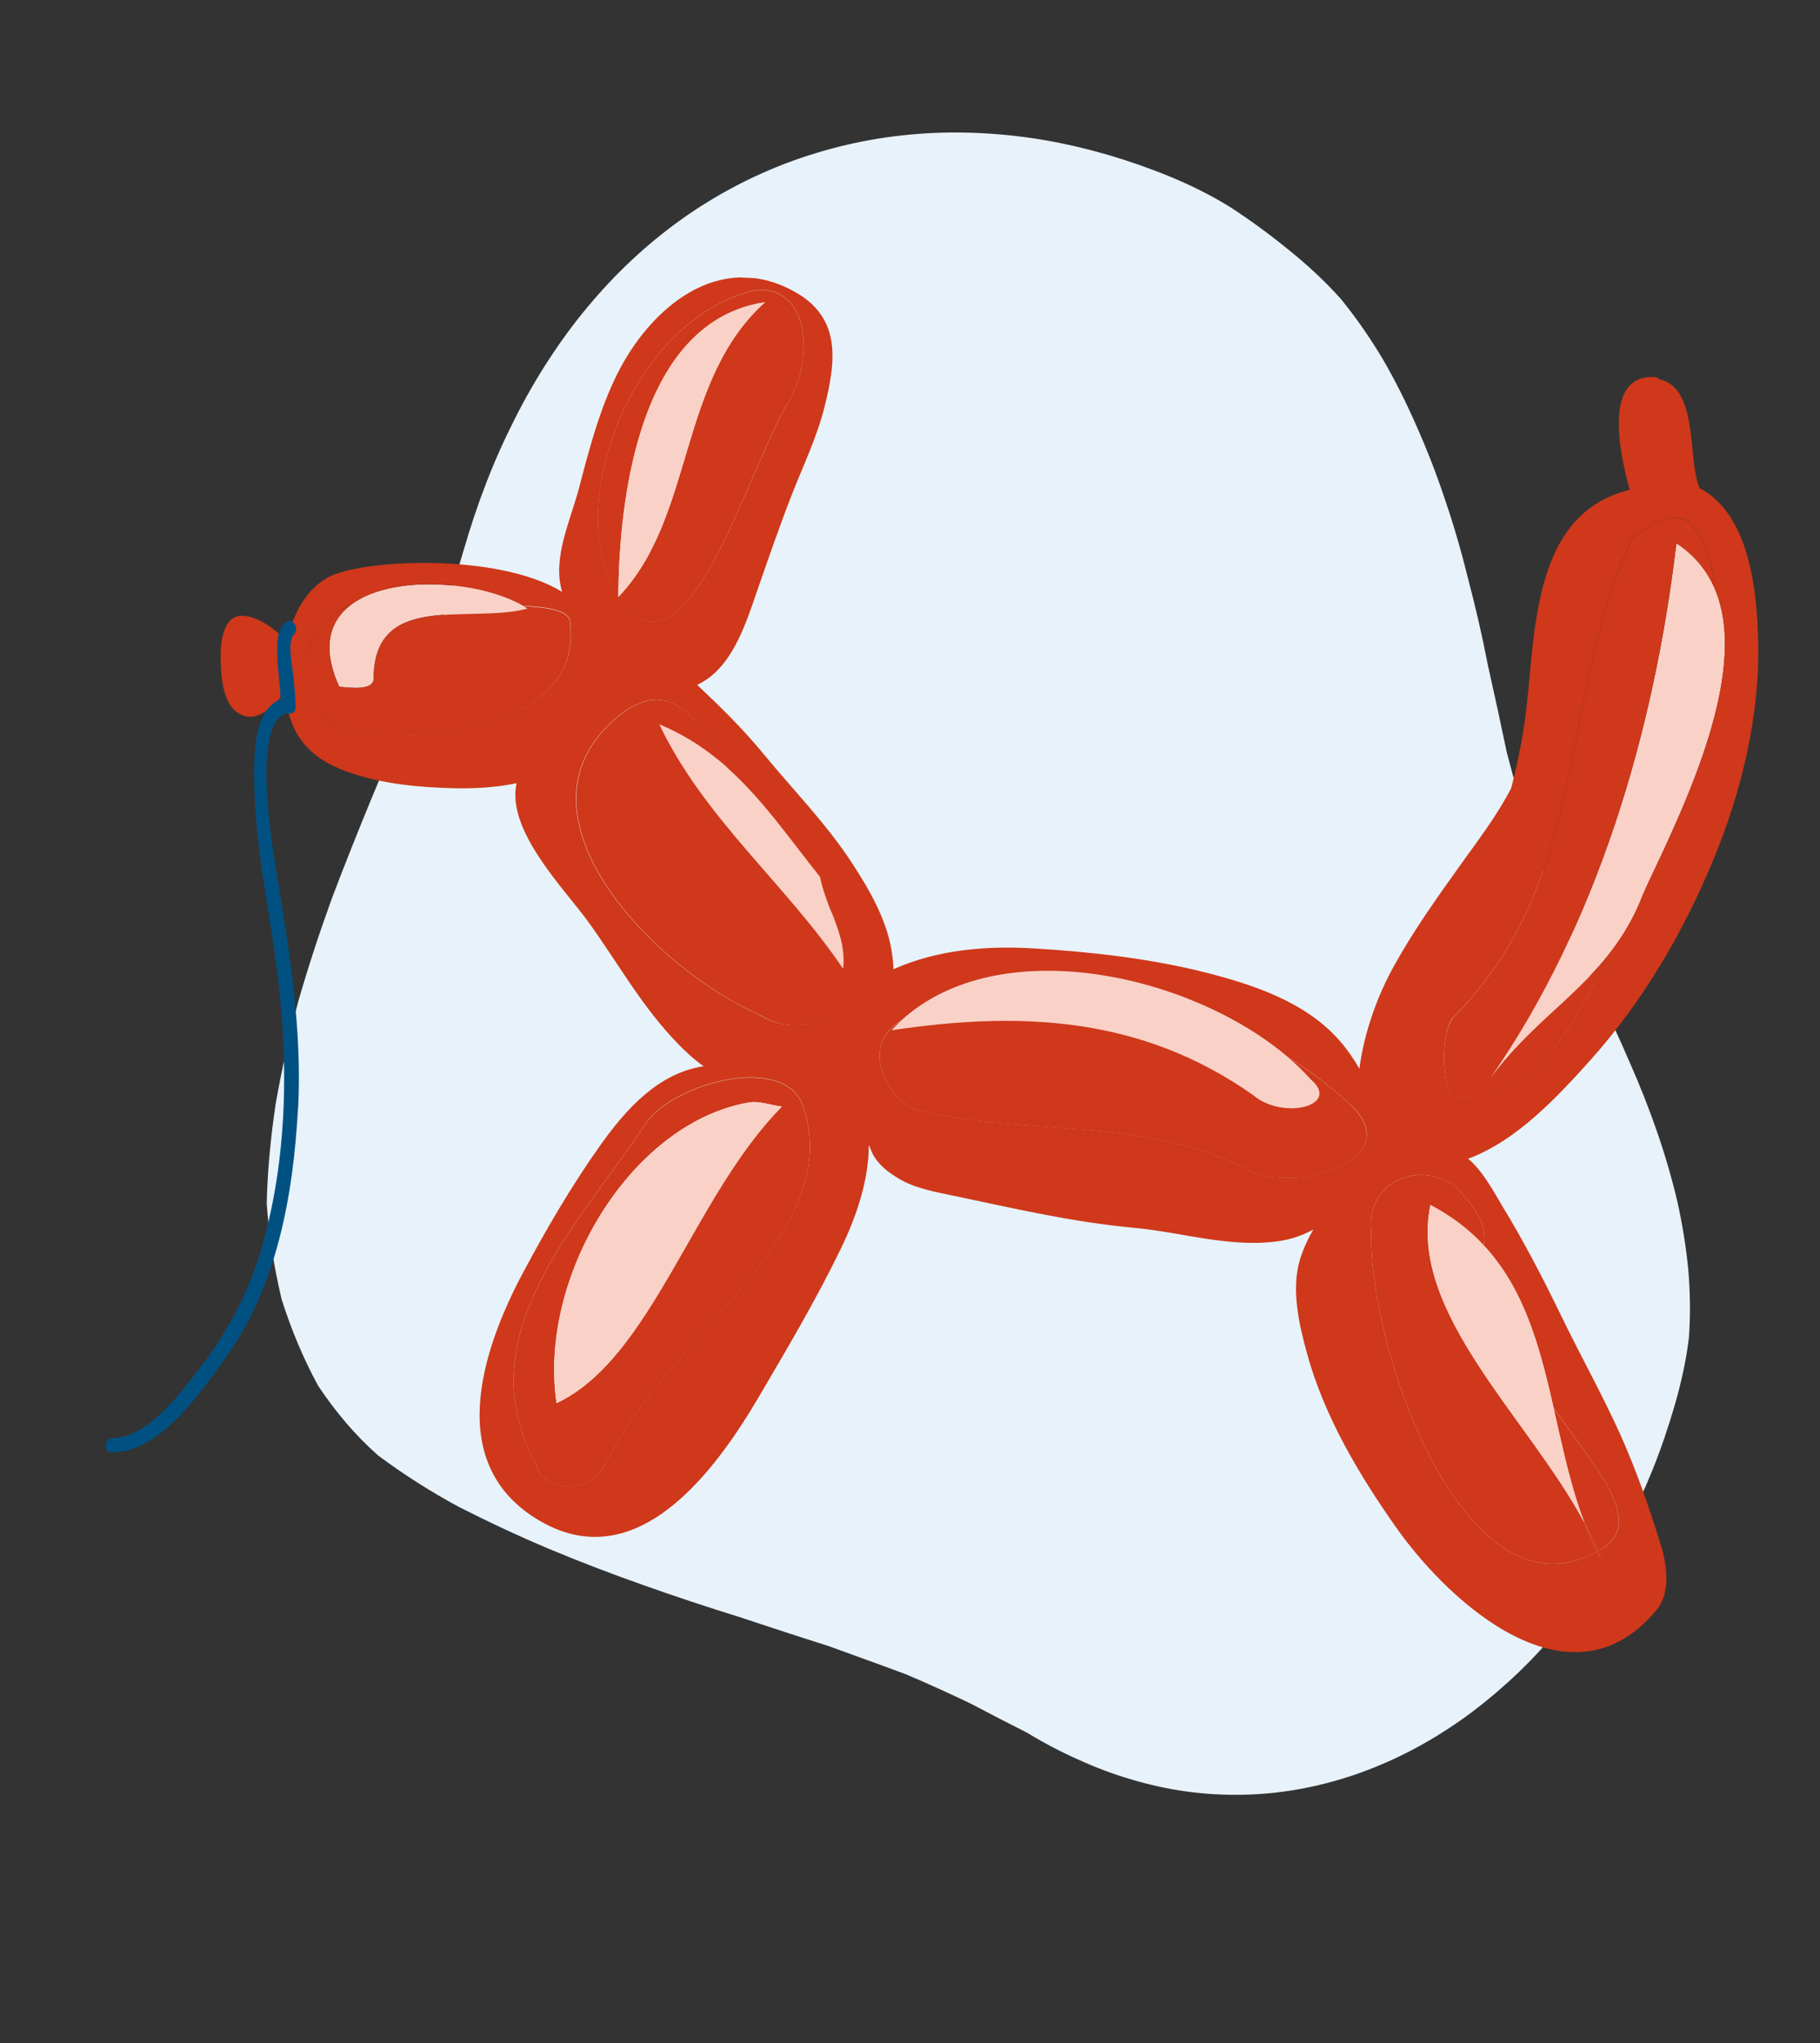 <svg width="147" height="165" viewBox="0 0 147 165" fill="none" xmlns="http://www.w3.org/2000/svg">
<rect x="0" y="0" width="147" height="165" fill="#333333" stroke="none"/>
<path d="M123.583 67.575C124.413 69.767 125.247 71.891 126.106 73.969C127.082 75.991 128.022 77.987 128.924 79.948C129.887 81.889 130.779 83.816 131.599 85.727C132.443 87.631 133.189 89.518 133.839 91.399C134.489 93.279 135.029 95.147 135.468 96.99C135.887 98.859 136.182 100.71 136.363 102.541C136.52 104.38 136.54 106.205 136.417 108.001C136.2 109.835 135.791 111.655 135.279 113.442C134.757 115.241 134.165 116.987 133.488 118.674C132.801 120.375 132.042 122.013 131.209 123.59C130.365 125.17 129.435 126.693 128.466 128.134C127.485 129.578 126.429 130.952 125.321 132.248C124.198 133.539 123.023 134.752 121.78 135.874C120.537 136.996 119.254 138.036 117.924 138.968C116.569 139.908 115.185 140.753 113.762 141.479C112.318 142.22 110.836 142.842 109.334 143.357C107.804 143.871 106.287 144.258 104.784 144.518C103.256 144.786 101.753 144.923 100.254 144.946C98.743 144.972 97.26 144.876 95.783 144.675C94.303 144.465 92.842 144.145 91.4 143.715C89.96 143.294 88.524 142.759 87.121 142.118C85.708 141.49 84.317 140.761 82.947 139.931C81.473 139.191 79.955 138.398 78.387 137.574C76.755 136.798 75.021 135.998 73.158 135.211C71.177 134.471 69.088 133.727 66.917 132.934C64.591 132.2 62.195 131.412 59.722 130.592C57.15 129.794 54.573 128.941 52.004 128.029C49.423 127.12 46.874 126.145 44.37 125.099C41.877 124.049 39.45 122.912 37.082 121.709C34.767 120.462 32.576 119.061 30.533 117.538C28.642 115.863 27.069 113.973 25.696 111.916C24.51 109.734 23.53 107.402 22.751 104.949C22.145 102.412 21.737 99.823 21.542 97.194C21.605 94.539 21.859 91.853 22.266 89.146C22.75 86.386 23.368 83.631 24.091 80.871C24.896 78.076 25.812 75.292 26.814 72.529C27.874 69.737 28.965 67.002 30.059 64.361C31.137 61.752 32.206 59.241 33.269 56.836C34.24 54.479 35.002 52.302 35.706 50.237C36.316 48.212 36.899 46.27 37.456 44.413C37.995 42.542 38.611 40.704 39.3 38.927C39.989 37.15 40.763 35.432 41.6 33.787C42.425 32.147 43.336 30.564 44.313 29.064C45.289 27.565 46.33 26.139 47.451 24.801C48.57 23.455 49.755 22.191 51.009 21.019C52.263 19.846 53.583 18.757 54.963 17.771C56.352 16.773 57.801 15.879 59.307 15.08C60.825 14.277 62.402 13.578 64.039 12.982C65.667 12.4 67.327 11.92 68.999 11.559C70.671 11.198 72.365 10.953 74.057 10.822C75.76 10.687 77.46 10.667 79.165 10.749C80.871 10.831 82.582 11.014 84.287 11.304C85.991 11.594 87.69 11.989 89.376 12.474C91.066 12.966 92.743 13.548 94.411 14.227C96.083 14.915 97.738 15.72 99.331 16.706C100.925 17.739 102.486 18.877 104.013 20.12C105.55 21.351 107.017 22.698 108.325 24.171C109.55 25.68 110.662 27.291 111.683 28.997C112.68 30.71 113.59 32.527 114.419 34.426C115.264 36.329 116.042 38.32 116.731 40.405C117.444 42.483 118.064 44.646 118.613 46.88C119.198 49.102 119.727 51.398 120.185 53.764C120.71 56.09 121.214 58.432 121.703 60.77C122.299 63.026 122.928 65.3 123.583 67.575Z" fill="#E7F2FA"/>
<g clip-path="url(#clip0_8_7)">
<path d="M27.396 55.458C28.287 55.557 30.068 55.768 30.18 54.881C30.134 47.674 37.94 50.39 42.604 49.15C37.57 45.856 23.106 45.956 27.396 55.458Z" fill="#FAD1C6"/>
<path d="M53.254 58.498C56.877 66.127 63.483 71.393 68.095 78.234C68.405 75.573 66.834 73.588 66.267 70.816C62.334 65.86 59.292 61.004 53.268 58.485L53.254 58.498Z" fill="#FAD1C6"/>
<path d="M105.89 87.184C98.704 79.146 80.308 74.277 72.027 83.203C82.149 81.696 92.059 81.963 101.225 88.437C103.686 90.521 108.35 89.281 105.89 87.184Z" fill="#FAD1C6"/>
<path d="M133.04 71.484C136.656 63.812 143.787 49.353 135.401 43.864C133.614 58.955 129.055 74.611 120.353 87.084C124.648 81.284 130.072 79.139 132.697 72.254L133.04 71.484Z" fill="#FAD1C6"/>
<path d="M42.246 48.934C42.374 49.007 42.489 49.078 42.604 49.15C37.939 50.403 30.133 47.687 30.18 54.881C30.081 55.768 28.287 55.557 27.396 55.458C25.907 52.165 26.678 50.001 28.524 48.719C25.108 50.286 23.177 54.215 25.403 57.034C26.195 58.02 27.864 59.118 28.755 59.23C34.99 59.961 46.893 58.665 46.054 50.471C46.194 49.311 44.309 49.068 42.233 48.947L42.246 48.934Z" fill="#CF381A"/>
<path d="M52.141 90.763C46.632 99.112 37.461 107.939 43.432 118.539C43.334 119.427 46.685 121.622 48.889 118.286C53.718 108.051 68.234 99.87 64.934 89.579C63.674 84.933 54.344 87.427 52.14 90.777L52.141 90.763ZM44.956 113.317C43.438 103.237 50.877 90.737 60.441 89.043C61.32 88.879 62.262 89.256 63.153 89.368C55.974 96.62 52.616 109.726 44.956 113.317Z" fill="#CF381A"/>
<path d="M109.242 89.38C107.797 88.005 105.987 86.586 104.032 85.394C104.714 85.968 105.329 86.564 105.876 87.183C108.338 89.267 103.673 90.52 101.212 88.437C92.033 81.961 82.123 81.695 72.014 83.202C72.266 82.927 72.529 82.678 72.793 82.429C69.221 84.448 71.754 89.462 74.845 89.833C83.654 91.775 92.885 90.155 101.37 94.758C105.725 96.165 113.273 93.461 109.228 89.379L109.242 89.38Z" fill="#CF381A"/>
<path d="M134.129 124.732C133.194 121.678 132.127 118.643 130.815 115.727C129.373 112.555 127.661 109.487 126.137 106.349C124.65 103.28 123.081 100.245 121.296 97.331C120.822 96.545 119.767 94.534 118.578 93.58C122.542 92.12 125.895 88.475 128.554 85.503C132.725 80.825 135.952 75.298 138.348 69.53C140.668 63.955 142.164 57.76 142.005 51.688C141.898 47.68 141.309 41.52 137.254 39.406C137.256 39.38 137.256 39.367 137.245 39.34C136.292 37.125 137.229 31.281 134.008 30.628C133.947 30.533 133.845 30.462 133.688 30.454C129.313 30.173 130.922 36.99 131.632 39.56C123.863 41.439 124.024 50.752 123.297 57.118C123.051 59.324 122.608 61.492 122.061 63.642C120.931 65.854 119.363 67.885 117.927 69.897C116.036 72.541 114.159 75.173 112.588 78.018C111.235 80.454 110.187 83.366 109.797 86.311C109.337 85.513 108.811 84.738 108.164 84.008C105.426 80.9 101.202 79.512 97.299 78.521C92.876 77.412 88.159 76.877 83.613 76.601C79.725 76.359 75.741 76.677 72.165 78.276C72.157 77.921 72.123 77.578 72.086 77.274C71.757 74.475 70.269 71.917 68.755 69.607C66.704 66.481 64.05 63.784 61.683 60.905C59.985 58.835 58.179 57.074 56.307 55.31C59.102 54.012 60.196 50.486 61.142 47.753C62.056 45.123 62.958 42.493 63.976 39.895C64.887 37.58 65.966 35.34 66.58 32.917C67.525 29.187 67.971 25.693 64.219 23.582C58.047 20.11 52.499 24.914 49.865 30.183C48.409 33.1 47.598 36.26 46.777 39.38C46.039 42.163 44.595 45.08 45.403 47.8C40.179 44.588 29.051 45.189 26.485 46.631C24.639 47.663 23.637 49.685 23.198 51.788C22.232 50.858 21.108 49.92 19.799 49.747C17.94 49.493 17.794 52.044 17.822 53.28C17.861 54.817 18.014 57.45 19.891 57.849C21.025 58.092 22.055 57.03 23.007 55.964C23.375 59.278 24.841 61.231 28.273 62.407C30.94 63.32 33.865 63.59 36.669 63.658C38.354 63.693 40.072 63.599 41.725 63.252C40.88 67.066 45.565 71.759 47.484 74.405C49.955 77.815 51.878 81.379 54.87 84.409C55.358 84.907 56.049 85.56 56.838 86.113C53.199 86.645 50.569 89.566 48.507 92.464C46.218 95.678 44.149 99.219 42.294 102.692C38.806 109.191 35.858 118.46 43.758 122.914C51.594 127.324 57.859 118.648 61.286 112.815C63.585 108.906 65.926 104.946 67.905 100.863C69.175 98.239 70.17 95.338 70.174 92.464C70.328 92.8 70.441 93.16 70.612 93.418C71.112 94.192 71.772 94.686 72.551 95.16C73.931 96.006 75.669 96.28 77.221 96.61C82.031 97.622 86.654 98.703 91.586 99.156C95.547 99.52 99.524 100.856 103.512 100.197C104.403 100.047 105.275 99.738 106.076 99.294C105.642 100.046 105.271 100.84 105.002 101.705C104.27 104.108 104.914 106.924 105.557 109.267C106.94 114.353 109.763 119.106 112.795 123.398C117.202 129.625 126.95 138.322 133.801 130.017C134.982 128.596 134.614 126.306 134.131 124.706L134.129 124.732ZM28.768 59.217C27.877 59.118 26.195 58.02 25.416 57.022C23.191 54.202 25.122 50.274 28.538 48.706C31.902 46.375 38.818 46.945 42.247 48.921C44.324 49.029 46.208 49.285 46.069 50.446C46.907 58.639 35.005 59.936 28.769 59.204L28.768 59.217ZM61.012 23.415C65.578 23.049 65.737 29.369 63.533 32.706C60.129 38.605 55.346 56.034 49.955 48.207C45.342 41.366 50.792 25.809 61.025 23.415L61.012 23.415ZM48.89 118.272C46.686 121.609 43.334 119.414 43.433 118.526C37.461 107.926 46.632 99.112 52.142 90.75C54.345 87.414 63.675 84.907 64.936 89.553C68.235 99.843 53.72 108.025 48.89 118.259L48.89 118.272ZM61.312 81.936C52.715 78.221 39.815 65.003 50.668 57.287C54.509 54.901 56.526 58.445 58.739 61.998C61.548 64.507 63.704 67.638 66.228 70.814C66.439 71.809 66.774 72.719 67.112 73.577C67.996 74.817 68.763 76.038 69.059 77.445C69.429 81.978 64.652 84.118 61.299 81.936L61.312 81.936ZM101.371 94.744C92.872 90.142 83.654 91.761 74.846 89.82C71.754 89.462 69.222 84.435 72.793 82.416C80.722 75.178 96.197 78.687 104.033 85.381C105.987 86.573 107.785 87.992 109.242 89.367C113.274 93.435 105.726 96.152 101.384 94.745L101.371 94.744ZM117.311 82.228C128.586 70.964 125.808 56.239 131.838 43.442C132.841 42.667 134.834 41.091 136.503 42.189C137.889 43.928 138.344 45.566 138.41 47.341C141.474 54.049 136.048 65.105 133.041 71.471L132.698 72.241C131.95 74.197 130.972 75.76 129.872 77.147C127.101 82.79 123.863 89.275 117.471 88.522C116.58 88.423 116.21 83.876 117.312 82.201L117.311 82.228ZM129.421 125.051C129.297 125.137 129.163 125.195 129.04 125.268C129.134 125.496 129.241 125.724 129.322 125.939C129.214 125.723 129.107 125.507 128.999 125.292C118.461 131.266 110.503 109.197 110.76 99.459C110.291 95.799 114.164 93.56 117.529 95.757C118.234 96.646 120.252 98.392 119.835 100.575C123.156 104.134 124.386 108.857 125.49 113.718C128.815 118.458 132.907 122.884 129.434 125.052L129.421 125.051Z" fill="#CF381A"/>
<path d="M115.537 97.319C117.281 98.237 118.687 99.334 119.835 100.575C120.252 98.392 118.221 96.632 117.529 95.757C114.177 93.561 110.291 95.799 110.76 99.459C110.503 109.197 118.461 131.266 128.999 125.292C128.629 124.551 128.286 123.798 127.997 123.022C123.496 114.559 113.702 105.978 115.537 97.319Z" fill="#CF381A"/>
<path d="M127.997 123.022C128.394 123.764 128.737 124.517 129.04 125.268C129.163 125.195 129.297 125.137 129.421 125.051C132.907 122.884 128.815 118.458 125.477 113.717C126.184 116.851 126.847 120.048 127.984 123.021L127.997 123.022Z" fill="#CF381A"/>
<path d="M117.469 88.548C123.862 89.301 127.099 82.816 129.871 77.173C127.08 80.663 123.429 82.94 120.352 87.097C129.055 74.624 133.613 58.968 135.4 43.877C136.815 44.803 137.781 45.995 138.409 47.354C138.343 45.579 137.888 43.941 136.502 42.202C134.82 41.104 132.827 42.667 131.837 43.455C125.808 56.239 128.586 70.964 117.31 82.241C116.208 83.916 116.578 88.45 117.469 88.561L117.469 88.548Z" fill="#CF381A"/>
<path d="M67.137 73.591C67.73 75.118 68.289 76.538 68.095 78.234C63.482 71.393 56.877 66.114 53.254 58.498C55.422 59.398 57.191 60.605 58.766 62C56.552 58.446 54.522 54.915 50.694 57.288C39.841 65.004 52.741 78.222 61.339 81.938C64.691 84.133 69.468 81.993 69.098 77.447C68.802 76.04 68.035 74.819 67.151 73.579L67.137 73.591Z" fill="#CF381A"/>
<path d="M63.532 32.719C65.736 29.383 65.578 23.062 61.011 23.428C50.791 25.822 45.329 41.378 49.941 48.219C49.993 40.125 51.668 25.933 61.79 24.413C54.711 30.777 56.13 41.744 49.941 48.219C55.345 56.06 60.115 38.618 63.519 32.719L63.532 32.719Z" fill="#CF381A"/>
<path d="M115.537 97.319C113.702 105.977 123.496 114.559 127.997 123.022C124.484 113.81 125.518 102.551 115.537 97.319Z" fill="#FAD1C6"/>
<path d="M127.997 123.022C128.38 124.026 128.817 124.994 129.322 125.939C128.977 124.963 128.514 123.994 127.997 123.022Z" fill="#CF381A"/>
<path d="M44.956 113.317C52.616 109.726 55.961 96.619 63.153 89.368C62.262 89.269 61.319 88.892 60.441 89.043C50.89 90.738 43.438 103.237 44.956 113.317Z" fill="#FAD1C6"/>
<path d="M49.942 48.206C56.131 41.731 54.711 30.777 61.791 24.4C51.67 25.907 49.994 40.112 49.942 48.206Z" fill="#FAD1C6"/>
<path d="M24.079 89.538C24.417 83.047 23.351 76.692 22.313 70.312C21.972 68.247 20.341 58.555 23.094 57.583C23.43 57.719 23.871 57.597 23.868 57.138C23.875 56.246 23.763 55.361 23.678 54.464C23.608 53.778 23.185 51.787 23.741 51.225C24.27 50.689 23.541 49.758 23.012 50.308C22.358 50.97 22.372 51.968 22.392 52.848C22.421 54.057 22.622 55.262 22.664 56.471C20.324 57.373 20.515 61.557 20.545 63.514C20.628 68.243 21.616 72.796 22.257 77.462C23.348 85.353 23.312 93.633 20.975 101.306C19.942 104.691 18.211 107.816 16.05 110.604C14.566 112.522 11.901 116.123 9.172 116.125C8.421 116.126 8.281 117.286 9.033 117.286C12.921 117.292 16.105 112.576 18.135 109.781C22.366 103.964 23.688 96.539 24.067 89.525L24.079 89.538Z" fill="#005182"/>
</g>
<defs>
<clipPath id="clip0_8_7">
<rect width="130" height="107.391" fill="white" transform="translate(13.585 20) rotate(2.981)"/>
</clipPath>
</defs>
</svg>
